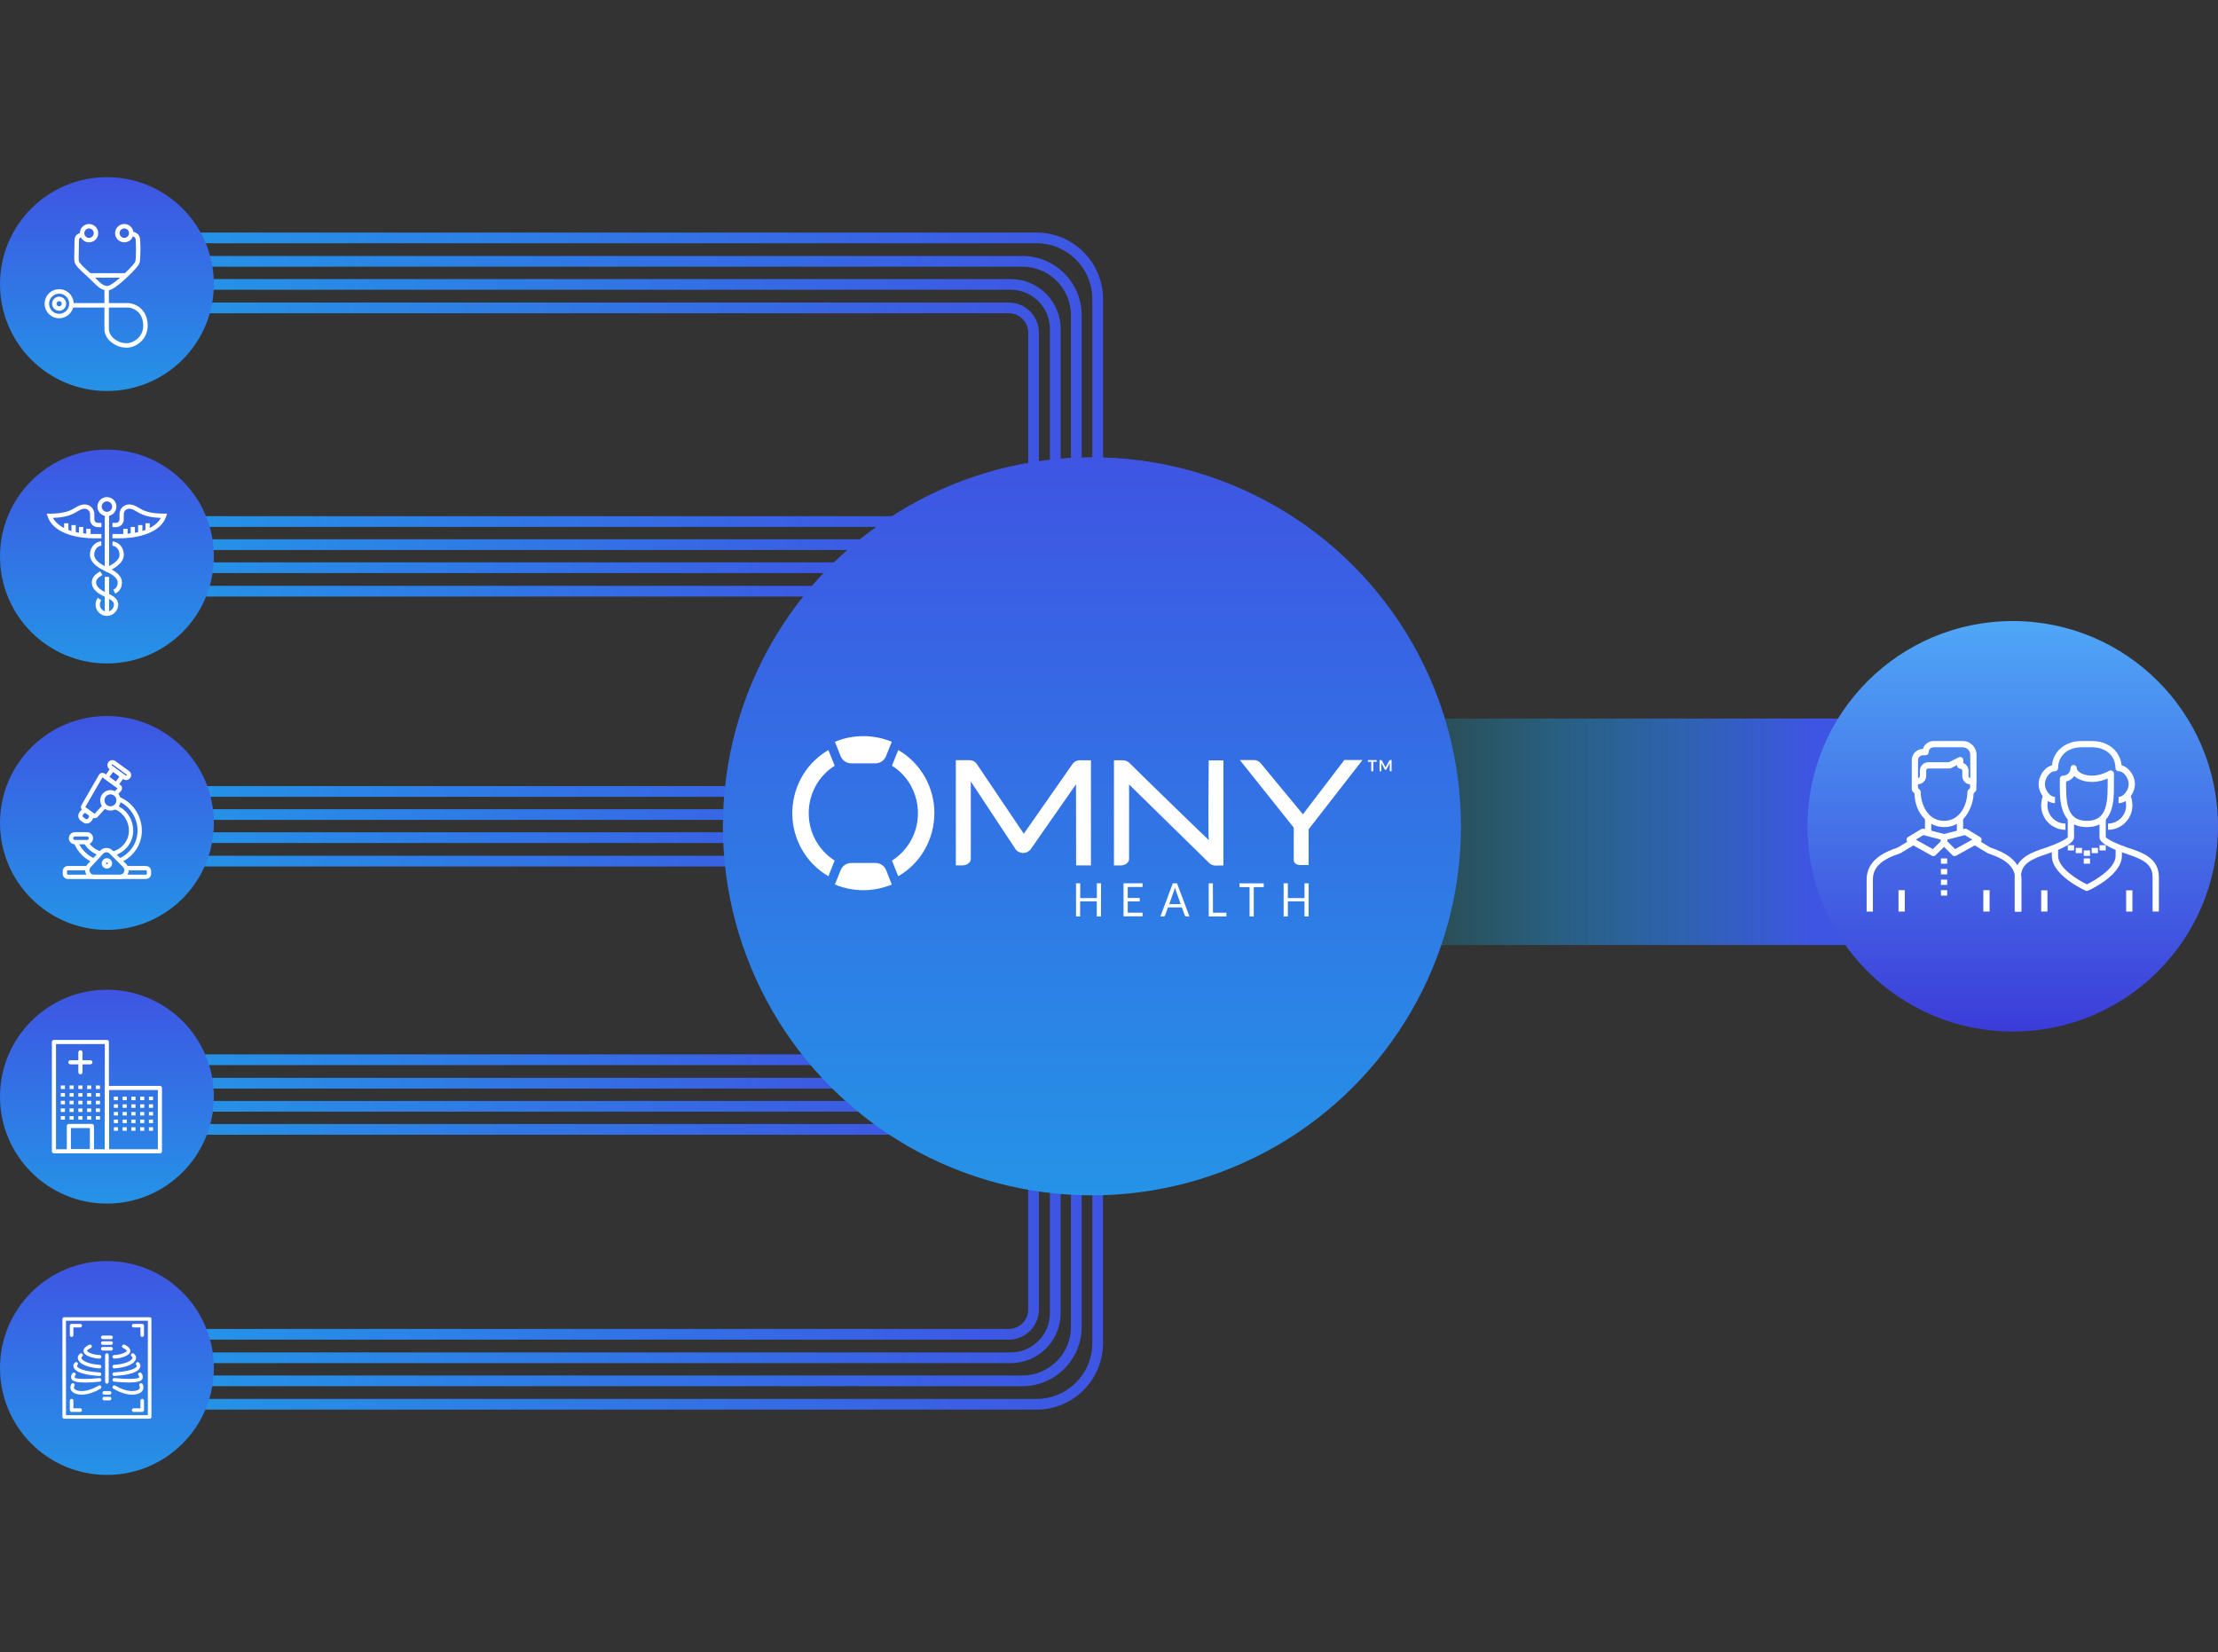 <?xml version="1.0" encoding="UTF-8"?>
<svg xmlns="http://www.w3.org/2000/svg" xmlns:xlink="http://www.w3.org/1999/xlink" id="DESIGN" viewBox="0 0 1450 1080">
  <rect x="0" y="0" width="1450" height="1080" fill="#333333" stroke="none"/>
  <defs>
    <style>
      .cls-1 {
        fill: url(#linear-gradient);
      }

      .cls-1, .cls-2, .cls-3, .cls-4, .cls-5, .cls-6, .cls-7, .cls-8, .cls-9, .cls-10, .cls-11, .cls-12, .cls-13, .cls-14, .cls-15, .cls-16, .cls-17, .cls-18, .cls-19, .cls-20, .cls-21, .cls-22, .cls-23, .cls-24, .cls-25, .cls-26, .cls-27, .cls-28, .cls-29 {
        stroke-width: 0px;
      }

      .cls-2 {
        fill: url(#linear-gradient-28);
      }

      .cls-3 {
        fill: url(#linear-gradient-25);
      }

      .cls-4 {
        fill: url(#linear-gradient-11);
      }

      .cls-5 {
        fill: url(#linear-gradient-12);
      }

      .cls-6 {
        fill: url(#linear-gradient-13);
      }

      .cls-7 {
        fill: url(#linear-gradient-10);
      }

      .cls-8 {
        fill: url(#linear-gradient-17);
      }

      .cls-9 {
        fill: url(#linear-gradient-16);
      }

      .cls-10 {
        fill: url(#linear-gradient-19);
      }

      .cls-11 {
        fill: url(#linear-gradient-15);
      }

      .cls-12 {
        fill: url(#linear-gradient-23);
      }

      .cls-13 {
        fill: url(#linear-gradient-21);
      }

      .cls-14 {
        fill: url(#linear-gradient-18);
      }

      .cls-15 {
        fill: url(#linear-gradient-14);
      }

      .cls-16 {
        fill: url(#linear-gradient-22);
      }

      .cls-17 {
        fill: url(#linear-gradient-20);
      }

      .cls-18 {
        fill: url(#linear-gradient-27);
      }

      .cls-19 {
        fill: url(#linear-gradient-24);
      }

      .cls-20 {
        fill: url(#linear-gradient-26);
      }

      .cls-21 {
        fill: url(#linear-gradient-4);
      }

      .cls-22 {
        fill: url(#linear-gradient-2);
      }

      .cls-23 {
        fill: url(#linear-gradient-3);
      }

      .cls-24 {
        fill: url(#linear-gradient-8);
      }

      .cls-25 {
        fill: url(#linear-gradient-9);
      }

      .cls-26 {
        fill: url(#linear-gradient-7);
      }

      .cls-27 {
        fill: url(#linear-gradient-5);
      }

      .cls-28 {
        fill: url(#linear-gradient-6);
      }

      .cls-29 {
        fill: #fff;
      }
    </style>
    <linearGradient id="linear-gradient" x1="129.75" y1="248.28" x2="693.39" y2="248.28" gradientUnits="userSpaceOnUse">
      <stop offset="0" stop-color="#2593e7"></stop>
      <stop offset="1" stop-color="#3e55e3"></stop>
    </linearGradient>
    <linearGradient id="linear-gradient-2" x1="127.62" y1="240.73" x2="707.14" y2="240.73" xlink:href="#linear-gradient"></linearGradient>
    <linearGradient id="linear-gradient-3" y1="255.95" x2="679.19" y2="255.95" xlink:href="#linear-gradient"></linearGradient>
    <linearGradient id="linear-gradient-4" x1="127.62" y1="227.04" x2="721.08" y2="227.04" xlink:href="#linear-gradient"></linearGradient>
    <linearGradient id="linear-gradient-5" x1="868.36" y1="543.75" x2="1249" y2="543.75" gradientUnits="userSpaceOnUse">
      <stop offset=".01" stop-color="#00c3d0" stop-opacity="0"></stop>
      <stop offset=".83" stop-color="#3e55e3"></stop>
    </linearGradient>
    <linearGradient id="linear-gradient-6" x1="122.19" y1="371.14" x2="573.09" y2="371.14" xlink:href="#linear-gradient"></linearGradient>
    <linearGradient id="linear-gradient-7" x1="122.19" y1="386.48" x2="573.09" y2="386.48" xlink:href="#linear-gradient"></linearGradient>
    <linearGradient id="linear-gradient-8" x1="122.19" y1="356.04" x2="612.79" y2="356.04" xlink:href="#linear-gradient"></linearGradient>
    <linearGradient id="linear-gradient-9" x1="122.19" y1="340.95" x2="612.79" y2="340.95" xlink:href="#linear-gradient"></linearGradient>
    <linearGradient id="linear-gradient-10" y1="1832.44" y2="1832.44" gradientTransform="translate(0 2657.69) scale(1 -1)" xlink:href="#linear-gradient"></linearGradient>
    <linearGradient id="linear-gradient-11" x1="127.62" y1="1824.89" x2="707.14" y2="1824.89" gradientTransform="translate(0 2657.69) scale(1 -1)" xlink:href="#linear-gradient"></linearGradient>
    <linearGradient id="linear-gradient-12" y1="1840.12" x2="679.19" y2="1840.12" gradientTransform="translate(0 2657.69) scale(1 -1)" xlink:href="#linear-gradient"></linearGradient>
    <linearGradient id="linear-gradient-13" x1="127.62" y1="1811.2" x2="721.08" y2="1811.2" gradientTransform="translate(0 2657.69) scale(1 -1)" xlink:href="#linear-gradient"></linearGradient>
    <linearGradient id="linear-gradient-14" x1="120.25" y1="1949.56" x2="571.15" y2="1949.56" gradientTransform="translate(0 2657.69) scale(1 -1)" xlink:href="#linear-gradient"></linearGradient>
    <linearGradient id="linear-gradient-15" x1="120.25" y1="1964.91" x2="571.15" y2="1964.91" gradientTransform="translate(0 2657.69) scale(1 -1)" xlink:href="#linear-gradient"></linearGradient>
    <linearGradient id="linear-gradient-16" x1="120.25" y1="1934.47" x2="610.85" y2="1934.47" gradientTransform="translate(0 2657.69) scale(1 -1)" xlink:href="#linear-gradient"></linearGradient>
    <linearGradient id="linear-gradient-17" x1="120.25" y1="1919.38" x2="610.85" y2="1919.38" gradientTransform="translate(0 2657.69) scale(1 -1)" xlink:href="#linear-gradient"></linearGradient>
    <linearGradient id="linear-gradient-18" x1="120.25" y1="547.59" x2="571.15" y2="547.59" xlink:href="#linear-gradient"></linearGradient>
    <linearGradient id="linear-gradient-19" x1="120.25" y1="562.94" x2="571.15" y2="562.94" xlink:href="#linear-gradient"></linearGradient>
    <linearGradient id="linear-gradient-20" x1="120.25" y1="532.5" x2="610.85" y2="532.5" xlink:href="#linear-gradient"></linearGradient>
    <linearGradient id="linear-gradient-21" x1="120.25" y1="517.4" x2="610.85" y2="517.4" xlink:href="#linear-gradient"></linearGradient>
    <linearGradient id="linear-gradient-22" x1="1315.82" y1="-832.76" x2="1315.82" y2="-1101.13" gradientTransform="translate(0 -426.78) scale(1 -1)" gradientUnits="userSpaceOnUse">
      <stop offset="0" stop-color="#4fa7f7"></stop>
      <stop offset="1" stop-color="#3c3cd9"></stop>
    </linearGradient>
    <linearGradient id="linear-gradient-23" x1="-10021.94" y1="-3953.85" x2="-9882.14" y2="-3953.85" gradientTransform="translate(4023.76 -9057.75) rotate(-90)" xlink:href="#linear-gradient"></linearGradient>
    <linearGradient id="linear-gradient-24" x1="-9844.57" y1="-3953.85" x2="-9704.77" y2="-3953.85" gradientTransform="translate(4023.76 -9057.75) rotate(-90)" xlink:href="#linear-gradient"></linearGradient>
    <linearGradient id="linear-gradient-25" x1="-9665.63" y1="-3953.85" x2="-9525.83" y2="-3953.85" gradientTransform="translate(4023.76 -9057.75) rotate(-90)" xlink:href="#linear-gradient"></linearGradient>
    <linearGradient id="linear-gradient-26" x1="-9491.46" y1="-3953.85" x2="-9351.66" y2="-3953.85" gradientTransform="translate(4023.76 -9057.75) rotate(-90)" xlink:href="#linear-gradient"></linearGradient>
    <linearGradient id="linear-gradient-27" x1="-9313.36" y1="-3953.85" x2="-9173.56" y2="-3953.85" gradientTransform="translate(4023.76 -9057.75) rotate(-90)" xlink:href="#linear-gradient"></linearGradient>
    <linearGradient id="linear-gradient-28" x1="-6361.82" y1="-7087.88" x2="-5879.3" y2="-7087.88" gradientTransform="translate(7801.72 -5580.39) rotate(-90)" xlink:href="#linear-gradient"></linearGradient>
  </defs>
  <path class="cls-1" d="m693.39,314.15h-7v-99.05c0-14.16-11.52-25.68-25.68-25.68H129.75v-7h530.95c18.03,0,32.69,14.66,32.69,32.69v99.05Z"></path>
  <path class="cls-22" d="m707.14,314.15h-7v-108.03c0-17.53-14.26-31.79-31.79-31.79H127.62v-7h540.72c21.39,0,38.8,17.41,38.8,38.8v108.03Z"></path>
  <path class="cls-23" d="m679.19,314.15h-7v-96.65c0-7.02-5.71-12.73-12.73-12.73H129.75v-7h529.7c10.88,0,19.74,8.85,19.74,19.74v96.65Z"></path>
  <path class="cls-21" d="m721.08,302.07h-7v-106.59c0-20.1-16.36-36.46-36.46-36.46H127.62v-7h550c23.97,0,43.47,19.5,43.47,43.47v106.59Z"></path>
  <rect class="cls-27" x="868.36" y="469.73" width="380.64" height="148.04"></rect>
  <rect class="cls-28" x="122.19" y="367.63" width="450.9" height="7"></rect>
  <rect class="cls-26" x="122.19" y="382.98" width="450.9" height="7"></rect>
  <rect class="cls-24" x="122.19" y="352.54" width="490.6" height="7"></rect>
  <rect class="cls-25" x="122.19" y="337.45" width="490.6" height="7"></rect>
  <path class="cls-7" d="m660.7,891.12H129.75v-7h530.95c14.16,0,25.68-11.52,25.68-25.68v-99.05h7v99.05c0,18.03-14.66,32.69-32.69,32.69Z"></path>
  <path class="cls-4" d="m668.34,906.21H127.62v-7h540.72c17.53,0,31.79-14.26,31.79-31.79v-108.03h7v108.03c0,21.39-17.41,38.8-38.8,38.8Z"></path>
  <path class="cls-5" d="m659.45,875.77H129.75v-7h529.7c7.02,0,12.73-5.71,12.73-12.73v-96.65h7v96.65c0,10.88-8.85,19.74-19.74,19.74Z"></path>
  <path class="cls-6" d="m677.62,921.52H127.62v-7h550c20.1,0,36.46-16.36,36.46-36.46v-106.59h7v106.59c0,23.97-19.5,43.47-43.47,43.47Z"></path>
  <rect class="cls-15" x="120.25" y="704.63" width="450.9" height="7"></rect>
  <rect class="cls-11" x="120.25" y="689.28" width="450.9" height="7"></rect>
  <rect class="cls-9" x="120.25" y="719.72" width="490.6" height="7"></rect>
  <rect class="cls-8" x="120.25" y="734.81" width="490.6" height="7"></rect>
  <rect class="cls-14" x="120.25" y="544.09" width="450.9" height="7"></rect>
  <rect class="cls-10" x="120.25" y="559.44" width="450.9" height="7"></rect>
  <rect class="cls-17" x="120.25" y="528.99" width="490.6" height="7"></rect>
  <rect class="cls-13" x="120.25" y="513.9" width="490.6" height="7"></rect>
  <g>
    <circle class="cls-16" cx="1315.82" cy="540.17" r="134.18"></circle>
    <g>
      <g>
        <rect class="cls-29" x="1241.13" y="581.93" width="4.1" height="13.99"></rect>
        <rect class="cls-29" x="1296.58" y="581.93" width="4.1" height="13.99"></rect>
        <rect class="cls-29" x="1258.44" y="535.09" width="4.1" height="8.66"></rect>
        <rect class="cls-29" x="1279.28" y="535.09" width="4.1" height="8.66"></rect>
        <path class="cls-29" d="m1290.09,512.83h-1.77c-3.02,0-5.48-2.46-5.48-5.49v-3.44c0-.75-.63-1.39-1.38-1.39-1.13,0-2.05-.92-2.05-2.05v-.27l-4.04,1.98c-.28.14-.59.21-.9.21h-13.86c-.75,0-1.38.64-1.38,1.39v3.44c0,3.02-2.46,5.48-5.48,5.48h-1.21c-.45.16-.95.16-1.42-.02-.79-.31-1.32-1.05-1.32-1.9v-13.87c0-4.01,3.26-7.27,7.26-7.27h.02c.89-3.01,3.68-5.22,6.97-5.22h19.07c4.98,0,9.03,4.06,9.03,9.04v17.31c0,1.13-.92,2.05-2.05,2.05Zm-6.59-14.01c2.01.81,3.43,2.79,3.43,5.09v3.44c0,.66.49,1.23,1.11,1.36v-15.24c0-2.77-2.17-4.94-4.94-4.94h-19.07c-1.75,0-3.17,1.42-3.17,3.17,0,1.13-.92,2.05-2.05,2.05h-1.77c-1.75,0-3.17,1.42-3.17,3.17v11.69c.69-.08,1.24-.68,1.24-1.38v-3.44c0-3.02,2.46-5.48,5.48-5.48h13.39l6.56-3.23c.63-.31,1.38-.28,1.99.1.6.37.97,1.03.97,1.74v1.9Z"></path>
        <path class="cls-29" d="m1270.91,540.7c-9.2,0-18.96-7.72-19.34-22.06l-1.18-1.18c-.38-.38-.6-.91-.6-1.45v-5.22h4.1v4.37l1.17,1.17c.38.38.6.91.6,1.45,0,7.28,4.14,18.82,15.25,18.82s15.25-11.54,15.25-18.82c0-.54.22-1.06.6-1.45l1.17-1.17v-4.37h4.1v5.22c0,.54-.22,1.06-.6,1.45l-1.19,1.19c-.35,9.44-6.38,22.05-19.33,22.05Z"></path>
        <path class="cls-29" d="m1263.93,559.67c-.34,0-.68-.09-1-.26l-15.53-8.66c-.64-.36-1.04-1.02-1.05-1.75-.01-.73.37-1.41.99-1.79l8.65-5.22c.47-.28,1.03-.37,1.57-.23l13.86,3.56c.91.23,1.54,1.05,1.54,1.98v3.43c0,.55-.22,1.07-.61,1.46l-6.99,6.88c-.39.39-.91.59-1.44.59Zm-11.45-10.77l11.1,6.19,5.28-5.21v-.99l-11.49-2.95-4.89,2.95Z"></path>
        <path class="cls-29" d="m1277.79,559.67c-.53,0-1.06-.21-1.45-.6l-6.88-6.88c-.38-.38-.6-.9-.6-1.45v-3.43c0-.94.63-1.75,1.54-1.98l13.86-3.56c.53-.14,1.1-.05,1.57.23l8.65,5.22c.63.38,1,1.06.99,1.79-.01.73-.42,1.4-1.06,1.75l-15.64,8.66c-.31.17-.65.26-.99.26Zm-4.83-9.78l5.19,5.19,11.19-6.19-4.88-2.95-11.49,2.95v1Z"></path>
        <rect class="cls-29" x="1268.86" y="568.05" width="4.1" height="3.56"></rect>
        <rect class="cls-29" x="1268.86" y="561.18" width="4.1" height="3.44"></rect>
        <rect class="cls-29" x="1268.86" y="575.05" width="4.1" height="3.44"></rect>
        <rect class="cls-29" x="1268.86" y="581.93" width="4.1" height="3.56"></rect>
        <path class="cls-29" d="m1321.53,595.92h-4.1v-20.87c0-7.93-5.28-13.06-17.66-17.14-.15-.05-.29-.11-.42-.19l-8.65-5.22,2.12-3.51,8.45,5.1c8.76,2.92,20.26,8.27,20.26,20.96v20.87Z"></path>
        <path class="cls-29" d="m1224.39,595.92h-4.1v-20.87c0-12.69,11.49-18.04,20.26-20.96l8.45-5.1,2.12,3.51-8.65,5.22c-.13.08-.27.14-.42.19-12.38,4.08-17.66,9.21-17.66,17.14v20.87Z"></path>
      </g>
      <g>
        <rect class="cls-29" x="1334.39" y="582.04" width="4.1" height="13.88"></rect>
        <path class="cls-29" d="m1411.34,595.9h-4.1v-22.53c0-8.88-6.99-11.85-17.66-15.37-11.31-3.78-17.04-7.34-17.04-10.6v-12.09h4.1v11.91c.88,1.44,7.43,4.62,14.24,6.89,9.59,3.16,20.47,6.75,20.47,19.25v22.53Zm-34.75-48.76"></path>
        <path class="cls-29" d="m1321.18,595.9h-4.1v-22.53c0-12.5,10.88-16.09,20.48-19.26,6.8-2.27,13.35-5.45,14.23-6.89v-11.91h4.1v12.09c0,3.26-5.73,6.83-17.04,10.6-10.68,3.52-17.67,6.49-17.67,15.37v22.53Zm30.65-48.76h0Z"></path>
        <path class="cls-29" d="m1364.28,540.69c-17.68,0-17.68-17.8-17.68-26.35v-5.22c0-1.13.92-2.05,2.05-2.05,2.77,0,4.94-2.17,4.94-4.94,0-1.13.92-2.05,2.05-2.05s2.05.92,2.05,2.05c0,2.34,4.12,4.94,10.03,4.94s10.94-3.09,10.99-3.12c.33-.2.71-.32,1.09-.32h.01c1.13,0,2.16.92,2.16,2.05v8.66c0,8.55,0,26.35-17.69,26.35Zm-13.59-29.76v3.41c0,13.74,2.27,22.26,13.59,22.26s13.59-8.52,13.59-22.26v-5.39c-2.41,1.04-6.06,2.22-10.16,2.22-4.9,0-9.14-1.52-11.66-3.87-1.26,1.8-3.16,3.12-5.36,3.64Z"></path>
        <path class="cls-29" d="m1378.13,542.47v-4.1c6.52,0,11.82-5.31,11.82-11.83,0-2.3-.51-4.35-1.47-5.92l3.49-2.14c1.36,2.22,2.07,5,2.07,8.06,0,8.78-7.14,15.92-15.92,15.92Z"></path>
        <path class="cls-29" d="m1385.01,525.04v-4.1c3.49,0,6.6-4.69,6.6-8.38s-3.11-8.38-6.6-8.38c-1.13,0-2.05-.92-2.05-2.05,0-8.01-6.27-13.6-15.25-13.6h-6.99c-8.98,0-15.25,5.59-15.25,13.6,0,1.13-.92,2.05-2.05,2.05-3.49,0-6.6,4.69-6.6,8.38s3.11,8.38,6.6,8.38v4.1c-6.02,0-10.7-6.71-10.7-12.48,0-5.13,3.69-10.99,8.74-12.24.9-9.31,8.72-15.89,19.26-15.89h6.99c10.54,0,18.36,6.58,19.26,15.89,5.05,1.25,8.73,7.11,8.73,12.24,0,5.77-4.67,12.48-10.7,12.48Z"></path>
        <path class="cls-29" d="m1350.3,542.47c-8.77,0-15.91-7.14-15.91-15.92,0-3.06.72-5.84,2.07-8.06l3.49,2.14c-.96,1.57-1.47,3.62-1.47,5.92,0,6.52,5.3,11.83,11.82,11.83v4.1Z"></path>
        <path class="cls-29" d="m1364.28,582.42c-.29,0-.57-.06-.84-.18-.9-.4-22.07-10.01-22.07-22.74v-5.22h4.1v5.22c0,7.97,12.86,15.77,18.8,18.61,5.94-2.84,18.8-10.64,18.8-18.61v-5.22h4.1v5.22c0,12.73-21.16,22.34-22.06,22.74-.27.12-.55.18-.84.18Z"></path>
        <rect class="cls-29" x="1351.8" y="552.51" width="4.1" height="3.44"></rect>
        <rect class="cls-29" x="1357.01" y="554.29" width="4.1" height="3.44"></rect>
        <rect class="cls-29" x="1362.23" y="555.95" width="4.1" height="3.56"></rect>
        <rect class="cls-29" x="1362.23" y="561.17" width="4.1" height="3.44"></rect>
        <rect class="cls-29" x="1367.43" y="554.29" width="4.1" height="3.44"></rect>
        <rect class="cls-29" x="1372.54" y="552.51" width="4.1" height="3.44"></rect>
        <rect class="cls-29" x="1389.95" y="582.04" width="4.1" height="13.88"></rect>
      </g>
    </g>
  </g>
  <g>
    <g>
      <circle class="cls-12" cx="69.9" cy="894.29" r="69.9"></circle>
      <g>
        <path class="cls-29" d="m97.83,927.47h-55.86c-.64,0-1.17-.52-1.17-1.17v-64.04c0-.65.52-1.17,1.17-1.17h55.86c.64,0,1.17.52,1.17,1.17v64.04c0,.65-.52,1.17-1.17,1.17Zm-54.69-2.33h53.52v-61.7h-53.52v61.7Z"></path>
        <g>
          <path class="cls-29" d="m46.82,874c-.64,0-1.17-.52-1.17-1.17v-6.2c0-.65.52-1.17,1.17-1.17h5.62c.64,0,1.17.52,1.17,1.17s-.52,1.17-1.17,1.17h-4.45v5.03c0,.65-.52,1.17-1.17,1.17Z"></path>
          <path class="cls-29" d="m92.98,874c-.64,0-1.17-.52-1.17-1.17v-5.03h-4.45c-.64,0-1.17-.52-1.17-1.17s.52-1.17,1.17-1.17h5.62c.64,0,1.17.52,1.17,1.17v6.2c0,.65-.52,1.17-1.17,1.17Z"></path>
        </g>
        <g>
          <path class="cls-29" d="m52.44,923h-5.62c-.64,0-1.17-.52-1.17-1.17v-6.2c0-.65.52-1.17,1.17-1.17s1.17.52,1.17,1.17v5.03h4.45c.64,0,1.17.52,1.17,1.17s-.52,1.17-1.17,1.17Z"></path>
          <path class="cls-29" d="m92.98,923h-5.62c-.64,0-1.17-.52-1.17-1.17s.52-1.17,1.17-1.17h4.45v-5.03c0-.65.52-1.17,1.17-1.17s1.17.52,1.17,1.17v6.2c0,.65-.52,1.17-1.17,1.17Z"></path>
        </g>
        <path class="cls-29" d="m72.62,875.44h-5.43c-.64,0-1.17-.52-1.17-1.17s.52-1.17,1.17-1.17h5.43c.64,0,1.17.52,1.17,1.17s-.52,1.17-1.17,1.17Z"></path>
        <path class="cls-29" d="m72.62,879.17h-5.43c-.64,0-1.17-.52-1.17-1.17s.52-1.17,1.17-1.17h5.43c.64,0,1.17.52,1.17,1.17s-.52,1.17-1.17,1.17Z"></path>
        <path class="cls-29" d="m71.65,911.74h-3.5c-.64,0-1.17-.52-1.17-1.17s.52-1.17,1.17-1.17h3.5c.64,0,1.17.52,1.17,1.17s-.52,1.17-1.17,1.17Z"></path>
        <path class="cls-29" d="m71.65,915.47h-3.5c-.64,0-1.17-.52-1.17-1.17s.52-1.17,1.17-1.17h3.5c.64,0,1.17.52,1.17,1.17s-.52,1.17-1.17,1.17Z"></path>
        <path class="cls-29" d="m72.62,882.9h-5.43c-.64,0-1.17-.52-1.17-1.17s.52-1.17,1.17-1.17h5.43c.64,0,1.17.52,1.17,1.17s-.52,1.17-1.17,1.17Z"></path>
        <path class="cls-29" d="m69.9,904.53c-.64,0-1.17-.52-1.17-1.17v-17.52c0-.65.52-1.17,1.17-1.17s1.17.52,1.17,1.17v17.52c0,.65-.52,1.17-1.17,1.17Z"></path>
        <g>
          <g>
            <path class="cls-29" d="m64.96,888.13c-.81,0-4.4-.11-7.89-1.91-1.71-.89-2.56-1.97-2.5-3.23.1-2.26,3.25-3.67,3.88-3.93.6-.25,1.28.04,1.52.64.25.6-.04,1.28-.63,1.52-1.21.5-2.42,1.43-2.43,1.87,0,.11.21.52,1.24,1.05,3.33,1.72,6.88,1.66,6.92,1.65.65,0,1.18.49,1.2,1.14.02.64-.49,1.18-1.13,1.2-.02,0-.07,0-.16,0Z"></path>
            <path class="cls-29" d="m65.09,894.56s-.04,0-.05,0c-.38-.02-9.26-.46-12.83-4.07-1.01-1.02-1.46-2.09-1.34-3.17.16-1.52,1.4-2.36,1.54-2.45.54-.35,1.26-.2,1.62.34.35.54.2,1.25-.33,1.61-.03.02-.46.34-.5.76-.04.44.35.93.68,1.27,2.44,2.47,8.96,3.28,11.27,3.38.64.03,1.14.57,1.11,1.22-.03.63-.54,1.12-1.17,1.12Z"></path>
            <path class="cls-29" d="m65.09,899.5s-.03,0-.05,0c-.39-.02-9.61-.43-13.96-2.75-1.92-1.03-2.96-2.22-3.09-3.53-.14-1.49.95-2.42,1.07-2.52.5-.41,1.24-.33,1.64.17.4.5.33,1.22-.16,1.63-.02.02-.26.25-.23.51.04.35.55.98,1.86,1.68,3.88,2.07,12.87,2.48,12.96,2.48.64.03,1.14.57,1.12,1.22-.03.63-.54,1.12-1.17,1.12Z"></path>
            <path class="cls-29" d="m55.68,903.81c-4.8,0-8.66-.66-9.09-2.69-.51-2.44.9-3.53,1.06-3.65.52-.38,1.25-.26,1.63.27.38.52.26,1.25-.27,1.63,0,0-.33.34-.14,1.27.83.94,8.22,1.11,16.09.26.64-.06,1.22.39,1.29,1.04.07.64-.39,1.22-1.04,1.29-3.13.34-6.51.6-9.53.6Z"></path>
            <path class="cls-29" d="m53.43,911.72c-2.64,0-4.55-.68-5.61-1.43-2.5-1.76-1.86-4.38-1.17-5.53.33-.55,1.05-.73,1.6-.4.55.33.73,1.04.4,1.6-.2.35-.74,1.54.51,2.42,1.74,1.22,7.17,2.25,15.33-2.57.56-.33,1.27-.14,1.6.41.33.56.14,1.27-.41,1.6-4.97,2.94-9.12,3.9-12.25,3.9Z"></path>
          </g>
          <g>
            <path class="cls-29" d="m74.84,888.13c-.09,0-.15,0-.16,0-.64-.02-1.15-.56-1.13-1.2.02-.64.55-1.11,1.2-1.14.04,0,3.58.07,6.92-1.65,1.03-.53,1.24-.94,1.24-1.05-.02-.49-1.35-1.42-2.43-1.87-.6-.24-.88-.93-.64-1.52.24-.6.93-.88,1.52-.64.63.26,3.78,1.66,3.88,3.93.05,1.26-.79,2.34-2.5,3.23-3.5,1.81-7.08,1.91-7.89,1.91Z"></path>
            <path class="cls-29" d="m74.71,894.56c-.62,0-1.14-.49-1.17-1.12-.03-.64.47-1.19,1.11-1.22,2.31-.1,8.84-.92,11.27-3.38.33-.34.72-.83.68-1.27-.04-.43-.5-.76-.5-.77-.52-.36-.67-1.09-.31-1.62s1.06-.68,1.6-.33c.14.09,1.37.93,1.54,2.45.12,1.09-.33,2.15-1.34,3.17-3.57,3.62-12.45,4.06-12.83,4.07-.02,0-.04,0-.05,0Z"></path>
            <path class="cls-29" d="m74.71,899.5c-.62,0-1.14-.49-1.17-1.12-.03-.64.47-1.19,1.12-1.22.09,0,9.08-.4,12.96-2.48,1.31-.7,1.82-1.33,1.86-1.68.03-.27-.23-.51-.23-.51-.47-.42-.54-1.15-.13-1.64.41-.48,1.12-.56,1.61-.16.12.1,1.22,1.03,1.07,2.52-.12,1.31-1.16,2.5-3.09,3.53-4.35,2.33-13.57,2.74-13.96,2.75-.02,0-.03,0-.05,0Z"></path>
            <path class="cls-29" d="m84.12,903.81c-3.02,0-6.4-.26-9.53-.6-.64-.07-1.1-.65-1.04-1.29s.64-1.1,1.29-1.04c7.87.85,15.26.68,16.13-.36.15-.82-.19-1.16-.23-1.2-.52-.38-.62-1.09-.24-1.61.38-.52,1.13-.63,1.65-.25.16.12,1.58,1.21,1.06,3.65-.43,2.04-4.3,2.69-9.09,2.69Z"></path>
            <path class="cls-29" d="m86.37,911.72c-3.13,0-7.28-.96-12.25-3.9-.56-.33-.74-1.04-.41-1.6.33-.55,1.04-.74,1.6-.41,8.16,4.82,13.6,3.79,15.33,2.57,1.25-.88.7-2.07.51-2.42-.32-.56-.14-1.27.42-1.59.55-.33,1.26-.15,1.59.4.69,1.14,1.33,3.77-1.17,5.53-1.06.75-2.97,1.43-5.61,1.43Z"></path>
          </g>
        </g>
      </g>
    </g>
    <g>
      <circle class="cls-19" cx="69.9" cy="716.92" r="69.9"></circle>
      <g>
        <path class="cls-29" d="m69.86,754h-34.6c-.74,0-1.35-.6-1.35-1.35v-71.47c0-.74.6-1.35,1.35-1.35h34.6c.74,0,1.35.6,1.35,1.35v71.47c0,.74-.6,1.35-1.35,1.35Zm-33.25-2.69h31.91v-68.78h-31.91v68.78Z"></path>
        <path class="cls-29" d="m104.54,754h-34.6c-.74,0-1.35-.6-1.35-1.35v-41.41c0-.74.6-1.35,1.35-1.35h34.6c.74,0,1.35.6,1.35,1.35v41.41c0,.74-.6,1.35-1.35,1.35Zm-33.25-2.69h31.91v-38.71h-31.91v38.71Z"></path>
        <path class="cls-29" d="m52.56,702.32c-.74,0-1.35-.6-1.35-1.35v-13.06c0-.74.6-1.35,1.35-1.35s1.35.6,1.35,1.35v13.06c0,.74-.6,1.35-1.35,1.35Z"></path>
        <path class="cls-29" d="m59.09,695.79h-13.06c-.74,0-1.35-.6-1.35-1.35s.6-1.35,1.35-1.35h13.06c.74,0,1.35.6,1.35,1.35s-.6,1.35-1.35,1.35Z"></path>
        <path class="cls-29" d="m60.1,754h-15.08c-.74,0-1.35-.6-1.35-1.35v-16.54c0-.74.6-1.35,1.35-1.35h15.08c.74,0,1.35.6,1.35,1.35v16.54c0,.74-.6,1.35-1.35,1.35Zm-13.74-2.69h12.39v-13.85h-12.39v13.85Z"></path>
        <g>
          <rect class="cls-29" x="39.75" y="709.62" width="2.69" height="2.31"></rect>
          <rect class="cls-29" x="45.48" y="709.62" width="2.69" height="2.31"></rect>
          <rect class="cls-29" x="51.22" y="709.62" width="2.69" height="2.31"></rect>
          <rect class="cls-29" x="56.95" y="709.62" width="2.69" height="2.31"></rect>
          <rect class="cls-29" x="62.68" y="709.62" width="2.69" height="2.31"></rect>
        </g>
        <g>
          <rect class="cls-29" x="39.75" y="714.61" width="2.69" height="2.31"></rect>
          <rect class="cls-29" x="45.48" y="714.61" width="2.69" height="2.31"></rect>
          <rect class="cls-29" x="51.22" y="714.61" width="2.69" height="2.31"></rect>
          <rect class="cls-29" x="56.95" y="714.61" width="2.69" height="2.31"></rect>
          <rect class="cls-29" x="62.68" y="714.61" width="2.69" height="2.31"></rect>
        </g>
        <g>
          <rect class="cls-29" x="39.75" y="719.61" width="2.69" height="2.31"></rect>
          <rect class="cls-29" x="45.48" y="719.61" width="2.69" height="2.31"></rect>
          <rect class="cls-29" x="51.22" y="719.61" width="2.69" height="2.31"></rect>
          <rect class="cls-29" x="56.95" y="719.61" width="2.69" height="2.31"></rect>
          <rect class="cls-29" x="62.68" y="719.61" width="2.69" height="2.31"></rect>
        </g>
        <g>
          <rect class="cls-29" x="39.75" y="724.61" width="2.69" height="2.31"></rect>
          <rect class="cls-29" x="45.48" y="724.61" width="2.69" height="2.31"></rect>
          <rect class="cls-29" x="51.22" y="724.61" width="2.69" height="2.31"></rect>
          <rect class="cls-29" x="56.95" y="724.61" width="2.69" height="2.31"></rect>
          <rect class="cls-29" x="62.68" y="724.61" width="2.69" height="2.31"></rect>
        </g>
        <g>
          <rect class="cls-29" x="39.75" y="729.61" width="2.69" height="2.31"></rect>
          <rect class="cls-29" x="45.48" y="729.61" width="2.69" height="2.31"></rect>
          <rect class="cls-29" x="51.22" y="729.61" width="2.69" height="2.31"></rect>
          <rect class="cls-29" x="56.95" y="729.61" width="2.69" height="2.31"></rect>
          <rect class="cls-29" x="62.68" y="729.61" width="2.69" height="2.31"></rect>
        </g>
        <g>
          <rect class="cls-29" x="74.43" y="716.92" width="2.69" height="2.31"></rect>
          <rect class="cls-29" x="80.16" y="716.92" width="2.69" height="2.31"></rect>
          <rect class="cls-29" x="85.89" y="716.92" width="2.69" height="2.31"></rect>
          <rect class="cls-29" x="91.62" y="716.92" width="2.69" height="2.31"></rect>
          <rect class="cls-29" x="97.36" y="716.92" width="2.69" height="2.31"></rect>
        </g>
        <g>
          <rect class="cls-29" x="74.43" y="721.92" width="2.69" height="2.31"></rect>
          <rect class="cls-29" x="80.16" y="721.92" width="2.69" height="2.31"></rect>
          <rect class="cls-29" x="85.89" y="721.92" width="2.69" height="2.31"></rect>
          <rect class="cls-29" x="91.62" y="721.92" width="2.69" height="2.31"></rect>
          <rect class="cls-29" x="97.36" y="721.92" width="2.69" height="2.31"></rect>
        </g>
        <g>
          <rect class="cls-29" x="74.43" y="726.92" width="2.69" height="2.31"></rect>
          <rect class="cls-29" x="80.16" y="726.92" width="2.69" height="2.31"></rect>
          <rect class="cls-29" x="85.89" y="726.92" width="2.69" height="2.31"></rect>
          <rect class="cls-29" x="91.62" y="726.92" width="2.69" height="2.31"></rect>
          <rect class="cls-29" x="97.36" y="726.92" width="2.69" height="2.31"></rect>
        </g>
        <g>
          <rect class="cls-29" x="74.43" y="731.91" width="2.69" height="2.31"></rect>
          <rect class="cls-29" x="80.16" y="731.91" width="2.69" height="2.31"></rect>
          <rect class="cls-29" x="85.89" y="731.91" width="2.69" height="2.31"></rect>
          <rect class="cls-29" x="91.62" y="731.91" width="2.69" height="2.31"></rect>
          <rect class="cls-29" x="97.36" y="731.91" width="2.69" height="2.31"></rect>
        </g>
        <g>
          <rect class="cls-29" x="74.43" y="736.91" width="2.69" height="2.31"></rect>
          <rect class="cls-29" x="80.16" y="736.91" width="2.69" height="2.31"></rect>
          <rect class="cls-29" x="85.89" y="736.91" width="2.69" height="2.31"></rect>
          <rect class="cls-29" x="91.62" y="736.91" width="2.69" height="2.31"></rect>
          <rect class="cls-29" x="97.36" y="736.91" width="2.69" height="2.31"></rect>
        </g>
      </g>
    </g>
    <g>
      <circle class="cls-3" cx="69.9" cy="537.98" r="69.9"></circle>
      <g>
        <path class="cls-29" d="m95.48,574.61h-51.16c-1.82,0-3.31-1.48-3.31-3.31v-1.86c0-1.82,1.48-3.31,3.31-3.31h12.97v2.81h-12.97c-.28,0-.5.22-.5.5v1.86c0,.28.22.5.5.5h51.16c.28,0,.5-.22.5-.5v-1.86c0-.28-.22-.5-.5-.5h-13.28v-2.81h13.28c1.82,0,3.31,1.48,3.31,3.31v1.86c0,1.82-1.48,3.31-3.31,3.31Z"></path>
        <path class="cls-29" d="m60.84,563.87c-5.67-2.39-10.23-7.06-12.51-12.81l2.61-1.03c2.01,5.06,6.01,9.17,10.99,11.26l-1.09,2.59Z"></path>
        <path class="cls-29" d="m79.53,563.52l-1.19-2.54c3.85-1.8,7.1-4.82,9.16-8.5,2.79-5,3.2-11.11,1.12-16.77-2.11-5.72-6.43-10.16-11.88-12.18l.98-2.63c6.21,2.31,11.14,7.35,13.53,13.84,2.37,6.43,1.89,13.39-1.3,19.11-2.34,4.19-6.04,7.62-10.42,9.67Z"></path>
        <path class="cls-29" d="m64.65,559.12c-3.98-1.29-7.48-4.08-9.6-7.66l2.41-1.43c1.78,2.99,4.71,5.33,8.06,6.42l-.87,2.67Z"></path>
        <path class="cls-29" d="m74.33,559.38l-.74-2.71c3.33-.91,6.25-2.95,8.22-5.74,2.51-3.57,3.15-8.15,1.75-12.57s-4.69-7.94-8.81-9.42l.95-2.64c4.94,1.77,8.88,5.97,10.54,11.21,1.66,5.26.89,10.74-2.13,15.03-2.35,3.33-5.82,5.76-9.78,6.84Z"></path>
        <path class="cls-29" d="m64.83,574.63h-3.39c-2.32,0-4.34-1.32-5.26-3.45-.93-2.13-.53-4.51,1.05-6.21l8.16-8.79c1.07-1.16,2.52-1.81,4.1-1.84,1.57,0,3.06.57,4.17,1.68l8.79,8.79c1.67,1.68,2.15,4.08,1.24,6.26-.91,2.19-2.94,3.54-5.31,3.54h-13.56,0Zm4.77-17.48s-.04,0-.06,0c-.8.02-1.55.35-2.09.94l-8.16,8.79c-.82.89-1.02,2.07-.54,3.18.45,1.03,1.37,1.68,2.47,1.76h17.16c1.23,0,2.24-.68,2.71-1.81.47-1.14.23-2.33-.64-3.2l-8.79-8.79c-.55-.56-1.29-.86-2.07-.86Z"></path>
        <path class="cls-29" d="m69.9,567.81c-1.87,0-3.39-1.52-3.39-3.39s1.52-3.39,3.39-3.39,3.39,1.52,3.39,3.39-1.52,3.39-3.39,3.39Zm0-3.97c-.32,0-.58.26-.58.58s.26.58.58.58.58-.26.58-.58-.26-.58-.58-.58Z"></path>
        <path class="cls-29" d="m56.9,551.93h-7.94c-2.18,0-3.95-1.77-3.95-3.95s1.77-3.96,3.95-3.96h7.94c2.18,0,3.95,1.77,3.95,3.95s-1.77,3.96-3.95,3.96Zm-7.94-5.1c-.63,0-1.14.51-1.14,1.14s.51,1.15,1.14,1.15h7.94c.63,0,1.14-.51,1.14-1.15s-.51-1.15-1.14-1.15h-7.94Z"></path>
        <path class="cls-29" d="m61.9,534.9c-.54,0-1.08-.17-1.55-.51l-6.37-4.63c-1.08-.77-1.4-2.24-.73-3.41l11.43-19.8c.37-.64,1-1.1,1.72-1.25.72-.15,1.48,0,2.07.44l10.25,7.46c.6.43.98,1.1,1.06,1.84.08.73-.16,1.47-.65,2.02l-2.93,3.25-2.09-1.88,2.78-3.09-9.89-7.2-11.23,19.46,6.1,4.43,5.8-6.45,2.09,1.88-5.92,6.58c-.51.57-1.22.87-1.94.87Zm.11-2.78h0s0,0,0,0Zm-6.39-4.64h0s0,0,0,0Z"></path>
        <path class="cls-29" d="m76.29,514.9l-8.69-6.32,5.75-7.92,8.69,6.32-5.75,7.92Zm-4.77-6.94l4.15,3.02,2.46-3.38-4.15-3.02-2.46,3.38Z"></path>
        <path class="cls-29" d="m82.45,509.99c-.66,0-1.32-.2-1.89-.62l-9.02-6.56c-1.44-1.05-1.76-3.08-.71-4.53.54-.74,1.29-1.2,2.14-1.34.85-.13,1.71.07,2.41.58l9.02,6.56c1.44,1.05,1.76,3.08.72,4.52-.66.9-1.66,1.37-2.67,1.37Zm-8.97-10.27s-.05,0-.07,0c-.08.01-.19.05-.28.17-.17.24-.13.51.06.65l9.02,6.56c.19.14.46.1.6-.1.17-.23.13-.51-.07-.65l-9.02-6.56c-.09-.07-.18-.08-.25-.08Z"></path>
        <path class="cls-29" d="m56.59,538.36c-.82,0-1.62-.26-2.3-.75l-1.5-1.09c-1.75-1.27-2.14-3.74-.87-5.49l.48-.67c.62-.85,1.53-1.41,2.57-1.57,1.04-.17,2.07.09,2.92.7l1.5,1.09c1.75,1.27,2.14,3.74.87,5.49l-.49.67c-.62.85-1.53,1.41-2.56,1.57-.21.03-.42.05-.62.05Zm-1-6.81c-.06,0-.12,0-.18.01-.3.05-.56.21-.73.45l-.48.67c-.36.5-.25,1.2.25,1.57l1.5,1.09c.24.18.54.25.83.2.3-.05.56-.21.73-.45l.49-.67c.36-.5.25-1.2-.25-1.57l-1.5-1.09c-.19-.14-.42-.22-.66-.22Z"></path>
        <path class="cls-29" d="m72.2,529.9c-3.69,0-6.7-3.01-6.7-6.7s3.01-6.7,6.7-6.7,6.7,3.01,6.7,6.7-3,6.7-6.7,6.7Zm0-10.6c-2.15,0-3.89,1.75-3.89,3.9s1.75,3.9,3.89,3.9,3.89-1.75,3.89-3.9-1.75-3.9-3.89-3.9Z"></path>
      </g>
    </g>
    <g>
      <circle class="cls-20" cx="69.9" cy="363.81" r="69.9"></circle>
      <g>
        <rect class="cls-29" x="68.5" y="335.99" width="2.81" height="36.31"></rect>
        <rect class="cls-29" x="68.5" y="377.12" width="2.81" height="24.2"></rect>
        <path class="cls-29" d="m69.9,337.39c-3.42,0-6.21-2.79-6.21-6.22s2.79-6.22,6.21-6.22,6.21,2.79,6.21,6.22-2.79,6.22-6.21,6.22Zm0-9.62c-1.88,0-3.4,1.53-3.4,3.41s1.53,3.41,3.4,3.41,3.41-1.53,3.41-3.41-1.53-3.41-3.41-3.41Z"></path>
        <path class="cls-29" d="m69.9,402.65c-4.09,0-7.42-3.33-7.42-7.42,0-1.64.53-3.23,1.5-4.48l2.21,1.73c-.59.75-.91,1.73-.91,2.75,0,2.54,2.07,4.62,4.61,4.62s4.61-2.07,4.61-4.62c0-2.03-2.01-3.18-4.63-4.47l-.61-.3,1.26-2.51.59.29c2.47,1.21,6.2,3.05,6.2,6.98s-3.33,7.42-7.42,7.42Z"></path>
        <path class="cls-29" d="m69.28,390.47c-.22-.11-.47-.23-.75-.37-2.97-1.43-8.51-4.08-8.51-9.38,0-3.99,3.44-6.02,5.5-7.23l1.42,2.42c-2.67,1.57-4.12,2.81-4.12,4.81,0,3.53,4.33,5.61,6.91,6.85.29.14.56.27.8.39l-1.26,2.51Z"></path>
        <path class="cls-29" d="m75.34,388.06l-1.26-2.51c1.91-.96,2.84-2.52,2.84-4.76,0-3.54-4.91-5.89-7.27-7.03l-.42-.2,1.22-2.53.41.2c2.88,1.38,8.86,4.25,8.86,9.56,0,3.32-1.52,5.83-4.38,7.27Z"></path>
        <path class="cls-29" d="m69.8,373.95l-.64-.35c-.24-.13-.52-.28-.85-.44-3.08-1.58-9.5-4.88-9.5-10.55s4.31-8.7,7.42-8.7v2.81c-1.56,0-4.61,1.78-4.61,5.89s5.39,6.73,7.98,8.06c.09.05.18.09.26.13,2.49-1.21,8.27-4.03,8.27-8.12s-3-5.89-4.61-5.89v-2.81c3.11,0,7.42,3.02,7.42,8.7s-6.91,9.22-9.86,10.65l-1.26.63Z"></path>
        <path class="cls-29" d="m66.3,351.9h-4.81c-12.39,0-26.86-3.75-30.33-14.27l-.61-1.84h1.94c10.18,0,13.84-2.17,16.78-3.92,1.82-1.08,3.54-2.1,6.2-2.1,3.31,0,6.21,2.9,6.21,6.22v3.61c0,1.2,1.01,2.21,2.21,2.21h2.41v2.81h-2.41c-2.76,0-5.01-2.25-5.01-5.02v-3.61c0-1.92-1.83-3.41-3.41-3.41-1.89,0-3.04.68-4.77,1.71-2.86,1.7-6.7,3.98-16.09,4.28,2.94,5.38,11.23,10.53,26.88,10.53h4.81v2.81Z"></path>
        <rect class="cls-29" x="56.4" y="345.69" width="2.81" height="4.81"></rect>
        <rect class="cls-29" x="51.6" y="344.48" width="2.81" height="6.02"></rect>
        <rect class="cls-29" x="46.71" y="343.27" width="2.81" height="6.02"></rect>
        <rect class="cls-29" x="41.91" y="342.08" width="2.81" height="4.81"></rect>
        <path class="cls-29" d="m78.31,351.9h-4.81v-2.81h4.81c15.64,0,23.93-5.15,26.88-10.53-9.39-.3-13.23-2.58-16.09-4.28-1.73-1.03-2.88-1.71-4.77-1.71-1.57,0-3.41,1.49-3.41,3.41v3.61c0,2.77-2.25,5.02-5.01,5.02h-2.4v-2.81h2.4c1.2,0,2.21-1.01,2.21-2.21v-3.61c0-3.31,2.9-6.22,6.21-6.22,2.67,0,4.38,1.02,6.2,2.1,2.94,1.75,6.6,3.92,16.78,3.92h1.94l-.61,1.84c-3.47,10.52-17.95,14.27-30.33,14.27Z"></path>
        <rect class="cls-29" x="80.59" y="345.69" width="2.81" height="4.81"></rect>
        <rect class="cls-29" x="85.41" y="344.48" width="2.81" height="6.02"></rect>
        <rect class="cls-29" x="90.28" y="343.27" width="2.81" height="6.02"></rect>
        <rect class="cls-29" x="95.09" y="342.08" width="2.81" height="4.81"></rect>
      </g>
    </g>
    <g>
      <circle class="cls-18" cx="69.9" cy="185.71" r="69.9"></circle>
      <g>
        <path class="cls-29" d="m58.21,158.43c-3.31,0-6-2.69-6-6s2.69-6,6-6,6,2.69,6,6-2.69,6-6,6Zm0-9.09c-1.7,0-3.08,1.38-3.08,3.09s1.38,3.08,3.08,3.08,3.08-1.38,3.08-3.08-1.38-3.09-3.08-3.09Z"></path>
        <path class="cls-29" d="m81.26,158.43c-3.31,0-6-2.69-6-6s2.69-6,6-6,6,2.69,6,6-2.69,6-6,6Zm0-9.09c-1.7,0-3.08,1.38-3.08,3.09s1.38,3.08,3.08,3.08,3.08-1.38,3.08-3.08-1.38-3.09-3.08-3.09Z"></path>
        <path class="cls-29" d="m70.43,189.89c-4.09,0-6.26-2.17-11.51-7.42-.96-.96-2.08-1.97-3.26-3.04-3.24-2.93-6.3-5.69-6.9-8.13-.33-1.3-.26-3.64-.16-7.18.05-1.92.12-4.11.12-6.46,0-3.33,1.16-4.74,4.59-5.61l.71,2.83c-2.22.56-2.39.9-2.39,2.78,0,2.37-.06,4.6-.12,6.54-.08,2.94-.15,5.47.07,6.39.39,1.58,3.51,4.4,6.02,6.66,1.16,1.05,2.35,2.13,3.37,3.14,5.31,5.31,6.66,6.56,9.44,6.56,1.11,0,4.63-2.09,10.87-7.99,5.75-5.43,7.11-7.49,7.24-8.27.56-3.35.43-13.44.05-14.69-.39-1.17-1.24-1.46-3.09-1.82l.57-2.86c1.72.34,4.32.86,5.29,3.77.61,1.85.65,12.52.05,16.08-.32,1.91-2.59,4.69-8.12,9.91-9.3,8.78-11.99,8.78-12.87,8.78Z"></path>
        <rect class="cls-29" x="58.5" y="178.58" width="23.8" height="2.92"></rect>
        <path class="cls-29" d="m82.72,227.28c-1.24,0-2.41-.17-3.5-.39-3.57-.72-10.95-4.58-10.95-11.91v-13.92h-22.29v-2.92h22.29v-9.72h2.92v9.72h12.51c4.13,0,11.2,3.18,12.62,11.7.92,5.51-.84,10.73-4.69,13.94-3.25,2.72-6.23,3.5-8.9,3.5Zm-11.53-26.22v13.92c0,5.47,5.91,8.51,8.6,9.05,2.92.59,6.15.69,9.95-2.49,3.1-2.58,4.44-6.67,3.69-11.22-1.26-7.56-7.61-9.26-9.74-9.26h-12.51Z"></path>
        <path class="cls-29" d="m38.66,208.05c-5.23,0-9.49-4.26-9.49-9.5s4.26-9.5,9.49-9.5,9.49,4.26,9.49,9.5-4.26,9.5-9.49,9.5Zm0-16.07c-3.62,0-6.57,2.95-6.57,6.58s2.95,6.58,6.57,6.58,6.57-2.95,6.57-6.58-2.95-6.58-6.57-6.58Z"></path>
        <path class="cls-29" d="m38.66,203.16c-2.54,0-4.61-2.07-4.61-4.61s2.07-4.61,4.61-4.61,4.61,2.07,4.61,4.61-2.07,4.61-4.61,4.61Zm0-6.3c-.93,0-1.69.76-1.69,1.69s.76,1.69,1.69,1.69,1.69-.76,1.69-1.69-.76-1.69-1.69-1.69Z"></path>
      </g>
    </g>
  </g>
  <g>
    <circle class="cls-2" cx="713.84" cy="540.17" r="241.26"></circle>
    <g>
      <path class="cls-29" d="m719.75,599.1h-2.74v-9.85h-10.88v9.85h-2.69v-21.66h2.74v9.66h10.88v-9.66h2.74l-.06,21.66Z"></path>
      <path class="cls-29" d="m746.95,577.46v2.38h-9.7v7.19h7.85v2.24h-7.85v7.38h9.7v2.38h-12.45v-21.6h12.45v.03Z"></path>
      <path class="cls-29" d="m777.6,599.1h-2.12c-.21,0-.42-.06-.59-.19-.16-.13-.27-.3-.34-.5l-1.92-5.23h-9.07l-1.9,5.23c-.07.19-.18.36-.34.48-.17.14-.38.22-.59.22h-2.11l8.08-21.66h2.77l8.12,21.66h.01Zm-13.25-8.03h7.54l-3.17-8.81c-.24-.66-.45-1.34-.61-2.03-.1.42-.21.79-.31,1.12-.1.33-.18.65-.28.91l-3.17,8.82h0Z"></path>
      <path class="cls-29" d="m792.98,596.65h8.78v2.47h-11.57v-21.66h2.73l.04,19.19h.01Z"></path>
      <path class="cls-29" d="m826.15,577.46v2.47h-6.52v19.19h-2.73v-19.19h-6.59v-2.47h15.84Z"></path>
      <path class="cls-29" d="m855.52,599.1h-2.72v-9.85h-10.88v9.85h-2.76v-21.66h2.76v9.66h10.88v-9.66h2.74l-.03,21.66Z"></path>
      <path class="cls-29" d="m556.4,499.02h15.82c3.08.07,5.88-1.82,7.04-4.73l3.72-9.36c-11.91-4.95-25.25-4.95-37.16,0l3.72,9.36c1.13,2.84,3.85,4.7,6.85,4.73h.01Z"></path>
      <path class="cls-29" d="m572.21,564.15h-15.82c-3.01.01-5.71,1.89-6.85,4.73l-3.72,9.36c11.91,4.95,25.25,4.95,37.16,0l-3.66-9.36c-1.17-2.93-4-4.82-7.1-4.73h-.01Z"></path>
      <path class="cls-29" d="m610.85,531.58c0-17.09-9.03-32.86-23.64-41.25l-4.1,10.24c16.81,10.54,22.04,32.96,11.7,50.09-2.93,4.86-6.93,8.94-11.7,11.92l4.1,10.24c14.6-8.39,23.62-24.15,23.62-41.23h.01Z"></path>
      <path class="cls-29" d="m528.69,531.58c0-12.63,6.42-24.37,16.98-30.98l-4.1-10.24c-22.34,12.86-30.22,41.75-17.58,64.52,4.16,7.5,10.23,13.68,17.58,17.92l4.1-10.24c-10.55-6.62-16.98-18.35-16.98-30.97h0Z"></path>
      <path class="cls-29" d="m899.97,496.89v1.12h-2.19v6.17h-1.34v-6.17h-2.19v-1.12h5.74-.01Z"></path>
      <path class="cls-29" d="m905.62,501.49c0,.12.1.23.14.35,0-.12.1-.23.16-.36.06-.13.1-.23.16-.33l2.19-4.04s.04-.09.07-.13c.03-.03.06-.06.1-.07h1.29v7.28h-1.19v-5.31l-2.19,4.12c-.04.09-.1.16-.18.22-.08.06-.18.09-.28.07h-.18c-.1,0-.2-.03-.27-.07-.08-.04-.16-.12-.2-.22l-2.19-4.15v5.33h-1.19v-7.28h1.29s.07.04.1.07c.03.04.07.07.08.13l2.19,4.04c.03.12.07.23.13.33h-.01Z"></path>
      <path class="cls-29" d="m790.19,497.09c-.14,15.67-.37,51.24.07,52.11-.42-.19-43.06-41.61-52-50.53-1.17-1.08-2.7-1.67-4.29-1.63h-5.73v68.73h4.4c3.01,0,5.49-1.9,5.49-4.25v-48.69l52.41,51.39c1.2,1.11,2.77,1.7,4.4,1.63l4.85-.07v-68.67h-9.62.01Z"></path>
      <path class="cls-29" d="m878.82,496.86l-27.05,35.47-27.66-33.46c-1.17-1.34-2.87-2.08-4.63-2.02h-8.95l35.25,44.19v21.32c0,1.73,1.8,3.13,4.02,3.13h5.71v-23.36l35.22-45.29h-11.94.01Z"></path>
      <path class="cls-29" d="m706.09,497c-1.82-.07-3.56.72-4.74,2.15l-32.05,45.89-30.98-45.96c-1.17-1.41-2.91-2.21-4.74-2.13h-8.71v68.77h4.3c3.01,0,5.49-1.9,5.49-4.25v-50.58l29.45,44.57c2.35,2.67,6.38,2.9,9,.5.17-.16.34-.33.5-.5l29.81-42.73.07,53h9.7v-68.72h-7.1.01Z"></path>
    </g>
  </g>
</svg>

